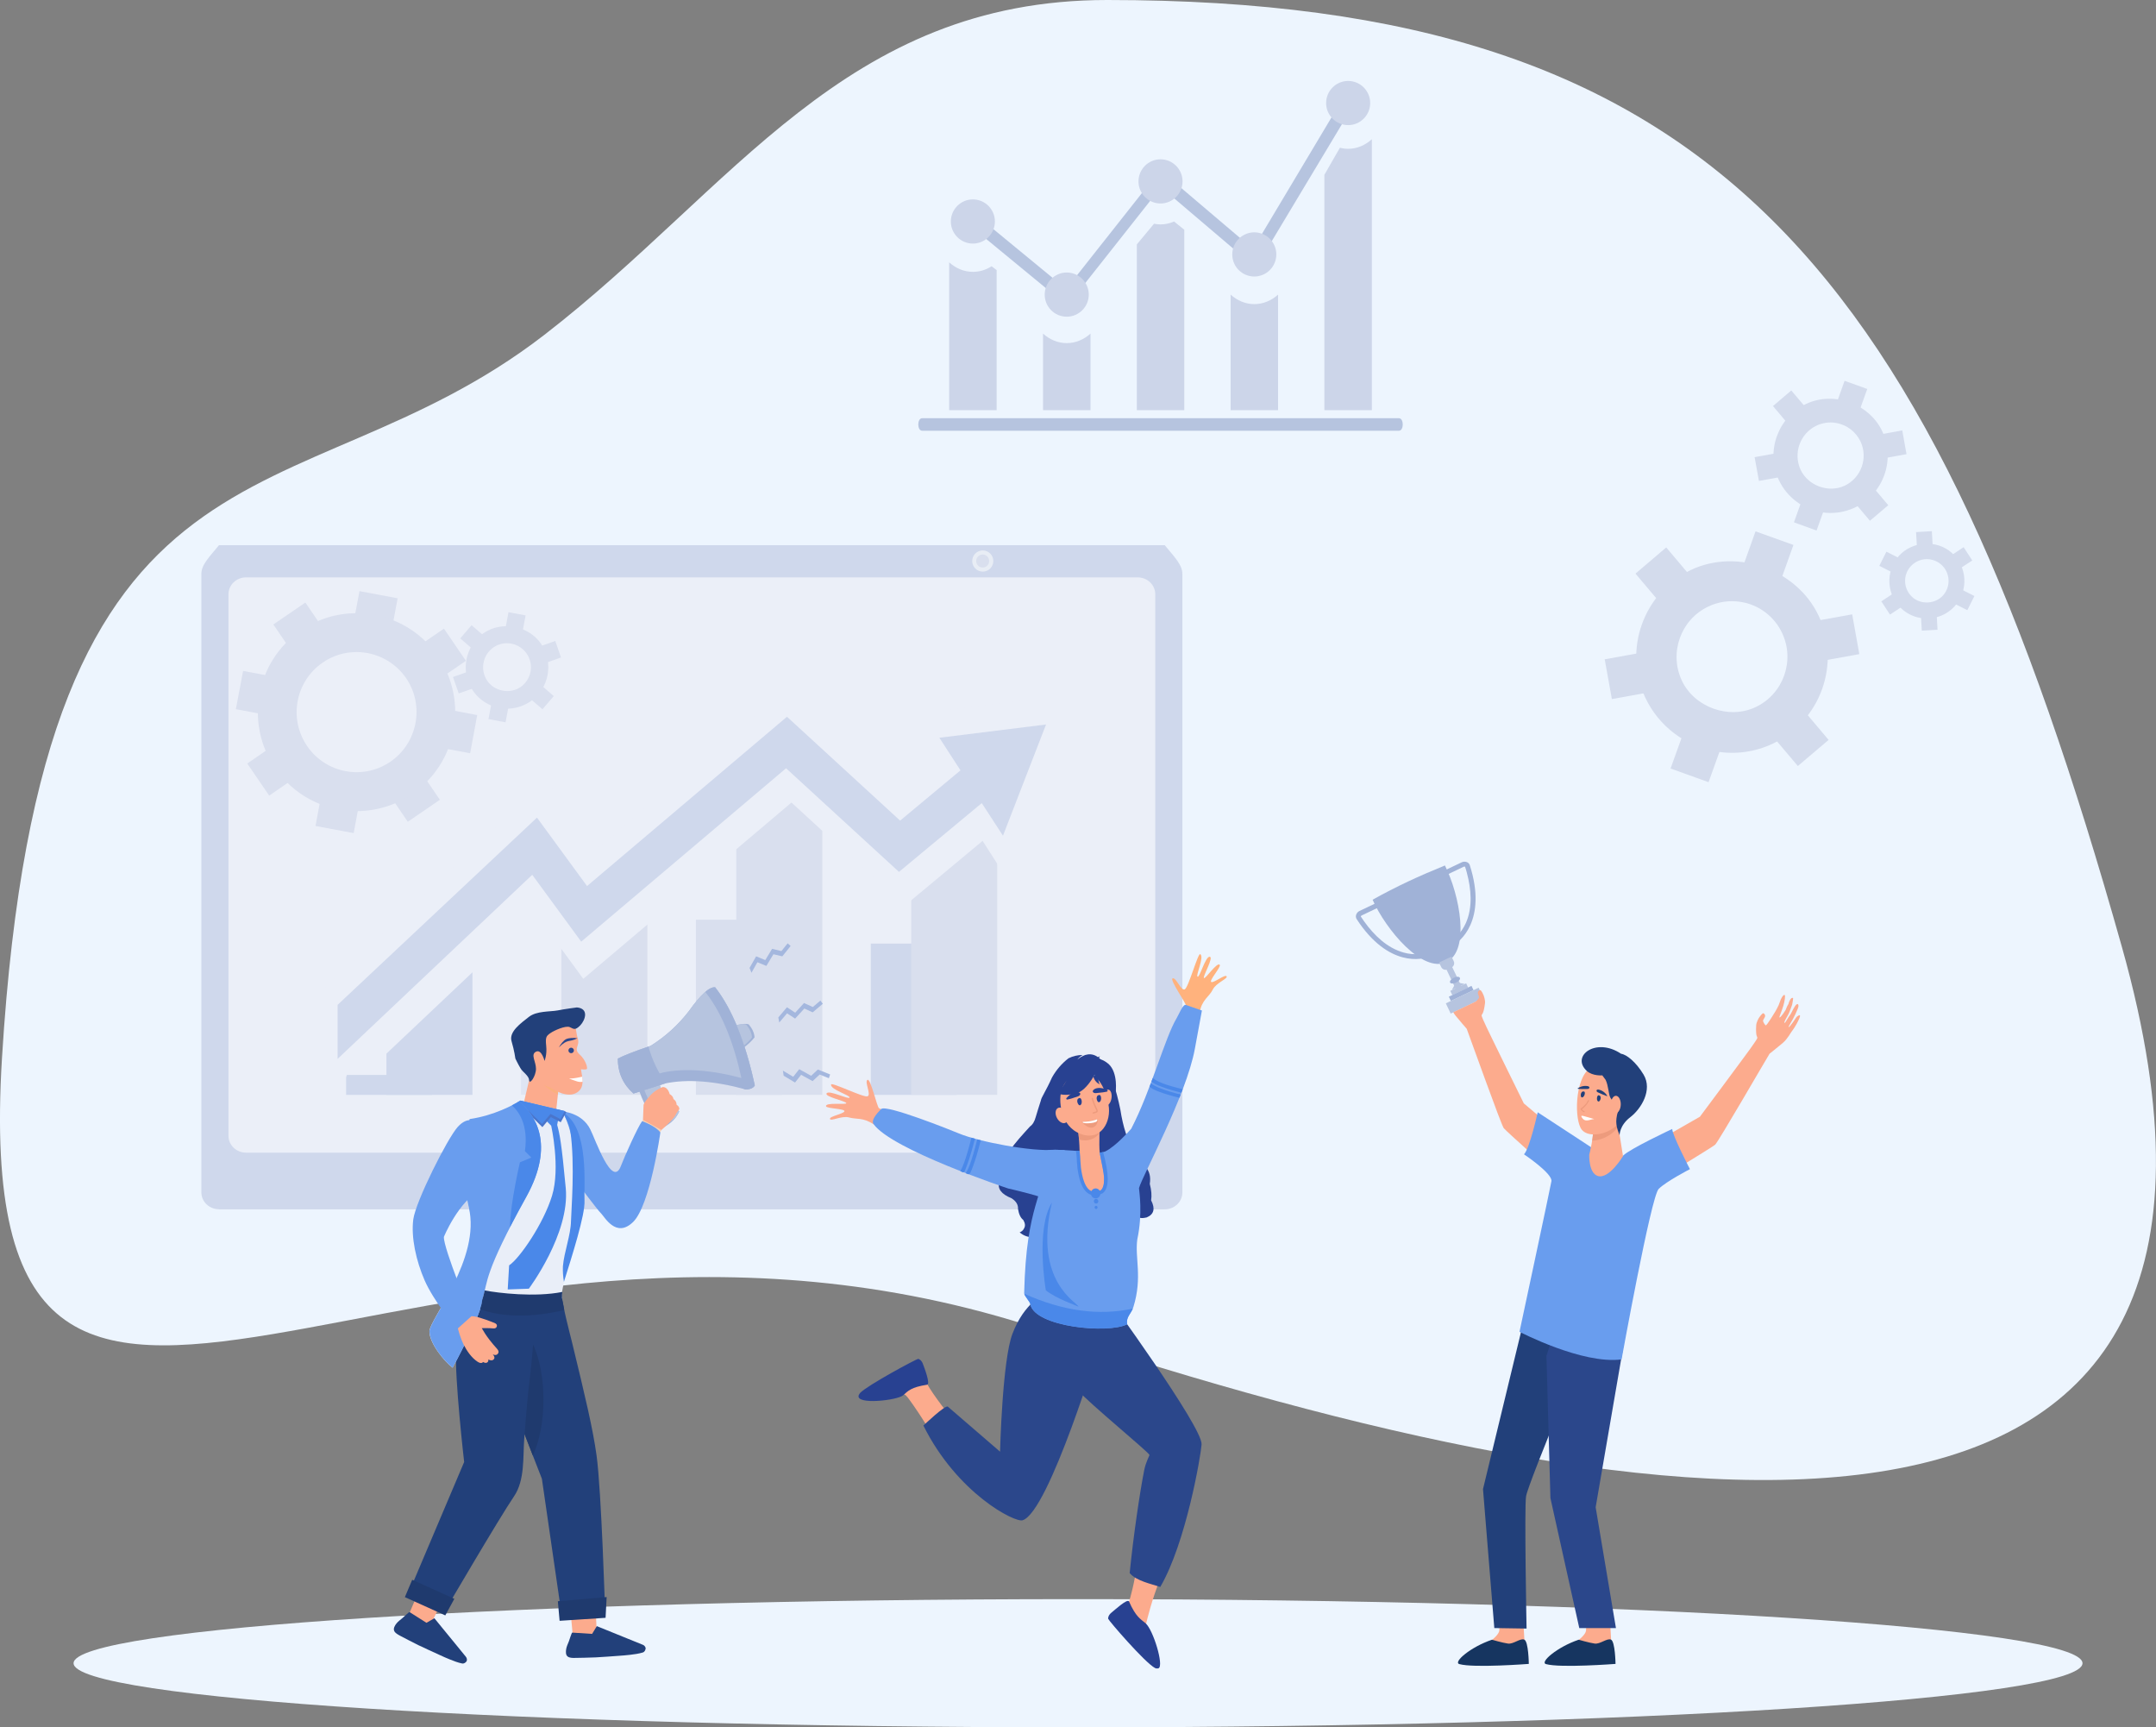 <svg xmlns="http://www.w3.org/2000/svg" width="417" height="334" viewBox="0 0 417 334" fill="none"><rect x="0" y="0" width="417" height="334" fill="#808080" stroke="none"/><g clip-path="url(#clip0_18_1271)"><path fill-rule="evenodd" clip-rule="evenodd" d="M214.152 0C163.339 0 141.937 36.445 105.259 64.766C56.697 102.258 8.152 77.854 0.386 204.533C-6.529 317.285 79.788 216.735 201.513 257.129C323.238 297.523 447.198 313.787 410.407 183.111C373.632 52.435 332.194 0 214.152 0Z" fill="#EDF5FE"></path><path fill-rule="evenodd" clip-rule="evenodd" d="M208.508 309.209C315.809 309.209 402.785 314.754 402.785 321.604C402.785 328.455 315.809 334 208.508 334C101.207 334 14.231 328.455 14.231 321.604C14.215 314.754 101.207 309.209 208.508 309.209Z" fill="#EDF5FE"></path><path fill-rule="evenodd" clip-rule="evenodd" d="M42.355 233.821C40.473 233.821 38.946 232.354 38.946 230.549V110.979C38.946 109.173 40.473 107.723 42.355 105.418H225.279C227.161 107.723 228.688 109.19 228.688 110.979V230.565C228.688 232.37 227.161 233.837 225.279 233.837H42.355V233.821Z" fill="#CFD8EC"></path><path fill-rule="evenodd" clip-rule="evenodd" d="M44.188 114.912C44.188 113.106 45.715 111.64 47.597 111.64H220.037C221.919 111.64 223.446 113.106 223.446 114.912V219.62C223.446 221.426 221.919 222.876 220.037 222.876H47.597C45.715 222.876 44.188 221.426 44.188 219.62V114.912Z" fill="#EBEFF8"></path><path fill-rule="evenodd" clip-rule="evenodd" d="M192.123 108.48C192.123 109.609 191.206 110.527 190.08 110.527C188.955 110.527 188.038 109.609 188.038 108.48C188.038 107.352 188.955 106.433 190.08 106.433C191.206 106.433 192.123 107.352 192.123 108.48Z" fill="#E8EDF5"></path><path fill-rule="evenodd" clip-rule="evenodd" d="M191.319 108.48C191.319 109.174 190.756 109.738 190.064 109.738C189.373 109.738 188.81 109.19 188.81 108.48C188.81 107.771 189.373 107.223 190.064 107.223C190.756 107.223 191.319 107.787 191.319 108.48Z" fill="#D9DFEE"></path><path d="M185.064 182.45H168.421V211.706H185.064V182.45Z" fill="#CFD8EC"></path><path d="M151.248 177.84H134.605V211.706H151.248V177.84Z" fill="#D9DFEE"></path><path d="M117.415 199.23H100.773V211.69H117.415V199.23Z" fill="#DFE5F3"></path><path d="M83.583 207.854H66.941V211.706H83.583V207.854Z" fill="#CFD8EC"></path><path d="M192.878 143.684H176.236V211.706H192.878V143.684Z" fill="#D9DFEE"></path><path d="M159.046 143.684H142.404V211.706H159.046V143.684Z" fill="#D9DFEE"></path><path d="M125.214 166.46H108.572V211.706H125.214V166.46Z" fill="#D9DFEE"></path><path d="M91.382 182.821H74.739V211.706H91.382V182.821Z" fill="#CFD8EC"></path><path fill-rule="evenodd" clip-rule="evenodd" d="M174.37 138.461L173.615 145.054L175.384 152.066L153.483 131.966L115.454 164.155L105.613 150.728L61.827 191.847V215.945L65.3 212.657L67.455 206.838L71.829 206.483L103.506 176.55L112.817 189.268L153.081 155.177L174.901 175.197L190.048 162.592L196.577 172.779L205.614 147.585L205.791 134.528L174.37 138.461Z" fill="#EBEFF8"></path><path fill-rule="evenodd" clip-rule="evenodd" d="M202.317 140.089L181.687 142.652L185.771 148.955L174.097 158.675L152.212 138.59L113.54 171.328L103.86 158.094L65.3 194.297V204.742L102.944 169.152L112.415 182.079L152.036 148.552L173.872 168.588L189.888 155.29L193.988 161.592L202.317 140.089Z" fill="#CFD8EC"></path><path fill-rule="evenodd" clip-rule="evenodd" d="M100.885 123.116L97.589 122.488L98.345 118.377L101.657 118.99L100.885 123.116Z" fill="#D9DFEE"></path><path fill-rule="evenodd" clip-rule="evenodd" d="M92.186 126.179L89.018 123.439L91.205 120.892L94.373 123.616L92.186 126.179Z" fill="#D9DFEE"></path><path d="M91.557 129.514L87.612 130.9L88.723 134.079L92.669 132.693L91.557 129.514Z" fill="#D9DFEE"></path><path d="M95.253 134.924L94.479 139.042L97.782 139.666L98.556 135.547L95.253 134.924Z" fill="#D9DFEE"></path><path fill-rule="evenodd" clip-rule="evenodd" d="M104.921 137.14L101.754 134.416L103.94 131.853L107.108 134.593L104.921 137.14Z" fill="#D9DFEE"></path><path fill-rule="evenodd" clip-rule="evenodd" d="M104.568 128.516L103.458 125.324L107.398 123.938L108.507 127.13L104.568 128.516Z" fill="#D9DFEE"></path><path fill-rule="evenodd" clip-rule="evenodd" d="M98.055 124.374C97.123 124.374 96.222 124.648 95.45 125.18C93.344 126.63 92.813 129.516 94.244 131.643C95.627 133.674 98.634 134.255 100.676 132.852C102.783 131.402 103.329 128.516 101.882 126.405C101.014 125.131 99.583 124.374 98.055 124.374ZM98.071 137.027C95.434 137.027 92.958 135.721 91.463 133.545C88.986 129.902 89.919 124.906 93.553 122.407C97.091 119.989 102.268 120.989 104.664 124.503C107.14 128.145 106.208 133.142 102.574 135.641C101.239 136.543 99.679 137.027 98.071 137.027Z" fill="#D9DFEE"></path><path fill-rule="evenodd" clip-rule="evenodd" d="M53.192 138.558L45.619 137.124L47.018 129.725L54.575 131.16L53.192 138.558Z" fill="#D9DFEE"></path><path fill-rule="evenodd" clip-rule="evenodd" d="M57.212 127.13L52.871 120.747L59.062 116.508L63.403 122.875L57.212 127.13Z" fill="#D9DFEE"></path><path d="M69.526 114.3L68.109 121.889L75.49 123.274L76.907 115.686L69.526 114.3Z" fill="#D9DFEE"></path><path fill-rule="evenodd" clip-rule="evenodd" d="M83.76 132.127L79.515 125.905L85.867 121.553L90.112 127.775L83.76 132.127Z" fill="#D9DFEE"></path><path fill-rule="evenodd" clip-rule="evenodd" d="M90.932 145.651L83.358 144.232L84.741 136.833L92.299 138.268L90.932 145.651Z" fill="#D9DFEE"></path><path fill-rule="evenodd" clip-rule="evenodd" d="M78.872 158.9L74.53 152.517L80.721 148.262L85.079 154.645L78.872 158.9Z" fill="#D9DFEE"></path><path fill-rule="evenodd" clip-rule="evenodd" d="M68.404 161.092L61.023 159.706L62.438 152.114L69.819 153.517L68.404 161.092Z" fill="#D9DFEE"></path><path fill-rule="evenodd" clip-rule="evenodd" d="M52.067 153.839L47.822 147.633L54.173 143.265L58.418 149.471L52.067 153.839Z" fill="#D9DFEE"></path><path fill-rule="evenodd" clip-rule="evenodd" d="M68.951 126.082C66.619 126.082 64.352 126.775 62.422 128.113C57.148 131.724 55.781 138.961 59.399 144.248C61.554 147.424 65.14 149.31 68.983 149.31C71.314 149.31 73.566 148.616 75.511 147.279C80.785 143.668 82.152 136.414 78.55 131.127C76.379 127.968 72.794 126.082 68.951 126.082ZM68.983 156.837C62.663 156.837 56.762 153.726 53.192 148.504C47.259 139.783 49.494 127.855 58.177 121.907C61.377 119.715 65.091 118.571 68.951 118.571C75.27 118.571 81.171 121.682 84.725 126.904C90.659 135.625 88.423 147.553 79.724 153.517C76.556 155.677 72.826 156.837 68.983 156.837Z" fill="#D9DFEE"></path><path fill-rule="evenodd" clip-rule="evenodd" d="M115.405 315.447L115.148 309.677L110.228 310.305L110.791 316.318L114.585 317.817L115.405 315.447Z" fill="#FCAB8D"></path><path fill-rule="evenodd" clip-rule="evenodd" d="M109.504 318.88C109.584 318.349 109.842 317.865 110.035 317.349C110.099 317.188 110.565 315.689 110.662 315.689H110.774L114.521 315.931L115.325 314.609L115.438 314.432C116.097 314.706 116.772 314.98 117.431 315.238C118.75 315.77 120.085 316.318 121.403 316.849C122.384 317.252 123.365 317.639 124.346 318.042C124.587 318.139 124.78 318.349 124.86 318.606C124.941 318.864 124.716 319.412 124.33 319.525C123.606 319.751 122.609 319.896 121.853 319.977C120.342 320.154 118.975 320.202 117.448 320.331C115.936 320.46 114.521 320.508 113.042 320.541C112.447 320.557 111.852 320.573 111.241 320.573C111.209 320.573 111.176 320.573 111.144 320.573C110.742 320.589 110.131 320.573 109.81 320.315C109.392 320.025 109.424 319.364 109.504 318.88Z" fill="#22407A"></path><path fill-rule="evenodd" clip-rule="evenodd" d="M83.487 313.739L86.027 308.564L81.396 306.743L79.017 312.304L81.638 315.431L83.487 313.739Z" fill="#FCAB8D"></path><path fill-rule="evenodd" clip-rule="evenodd" d="M76.669 313.932C77.007 313.497 77.457 313.207 77.859 312.852C77.987 312.739 79.129 311.659 79.21 311.708L79.306 311.772L82.49 313.787L83.825 313.013L84.017 312.9C84.468 313.465 84.918 314.013 85.384 314.577C86.285 315.689 87.185 316.785 88.102 317.897C88.777 318.719 89.436 319.541 90.112 320.363C90.272 320.573 90.353 320.847 90.289 321.105C90.224 321.363 89.774 321.734 89.388 321.653C88.632 321.508 87.7 321.153 86.992 320.863C85.577 320.299 84.355 319.67 82.956 319.058C81.573 318.445 80.303 317.817 78.984 317.124C78.47 316.85 77.939 316.576 77.376 316.285C77.344 316.269 77.328 316.253 77.296 316.237C76.942 316.044 76.412 315.753 76.251 315.367C76.026 314.883 76.363 314.319 76.669 313.932Z" fill="#22407A"></path><path fill-rule="evenodd" clip-rule="evenodd" d="M94.646 259.531C94.662 259.563 94.678 259.627 94.711 259.724C95.322 261.529 100.339 274.441 103.056 281.436C104.101 284.112 104.809 285.933 104.809 285.933L108.652 312.433L117.046 311.917C117.046 311.917 116.322 288.222 115.389 281.468C114.682 276.31 113.202 270.105 110.63 259.514C110.196 257.725 108.925 253.115 108.507 249.682L94.662 249.875C94.952 250.971 94.309 258.112 94.646 259.531Z" fill="#22407A"></path><path fill-rule="evenodd" clip-rule="evenodd" d="M94.711 259.708C95.322 261.513 100.339 274.424 103.056 281.42C104.326 278.76 105.114 274.908 105.114 270.636C105.114 262.609 102.3 256.081 98.843 256.081C97.267 256.097 95.82 257.451 94.711 259.708Z" fill="#1F3A6E"></path><path fill-rule="evenodd" clip-rule="evenodd" d="M89.34 249.859H103.812C103.603 253.164 103.265 258.338 102.927 262.174C102.799 263.593 102.67 264.834 102.558 265.737C102.172 268.751 101.77 273.151 101.4 278.116C101.126 281.646 101.561 286.208 99.406 289.351C96.512 293.606 85.931 311.692 85.931 311.692L78.888 308.371L89.774 282.694C89.774 282.694 87.893 266.333 88.23 261.207C88.375 259.079 88.745 253.083 89.34 249.859Z" fill="#22407A"></path><path fill-rule="evenodd" clip-rule="evenodd" d="M79.724 305.469L78.309 308.822L86.124 312.352L87.877 309.145L79.724 305.469Z" fill="#1F3A6E"></path><path fill-rule="evenodd" clip-rule="evenodd" d="M107.896 309.612L108.234 313.4L117.126 312.82L117.335 308.806L107.896 309.612Z" fill="#1F3A6E"></path><path fill-rule="evenodd" clip-rule="evenodd" d="M127.465 208.579C125.086 209.627 123.815 210.465 123.687 211.077C124.716 214.027 126.227 216.348 128.253 218.008C129.781 217.251 130.81 216.203 131.373 214.914C128.671 212.383 127.369 210.271 127.465 208.579Z" fill="#A0B2D7"></path><path fill-rule="evenodd" clip-rule="evenodd" d="M127.465 208.579C126.115 209.175 125.134 209.691 124.491 210.159C124.474 210.207 124.458 210.239 124.442 210.287C125.471 213.237 126.983 215.542 129.009 217.219C129.636 216.912 130.183 216.542 130.633 216.139C130.923 215.768 131.164 215.349 131.357 214.914C128.671 212.383 127.369 210.271 127.465 208.579Z" fill="#B6C4DF"></path><path fill-rule="evenodd" clip-rule="evenodd" d="M141.471 198.472C141.471 200.89 141.696 202.583 142.13 203.55C143.69 202.808 144.96 201.825 145.941 200.584C145.893 199.762 145.523 198.924 144.848 198.101C144.365 197.844 143.24 197.973 141.471 198.472Z" fill="#A0B2D7"></path><path fill-rule="evenodd" clip-rule="evenodd" d="M141.471 198.472C141.471 200.745 141.664 202.389 142.05 203.372C143.417 202.663 144.542 201.744 145.443 200.616C145.394 199.794 145.025 198.956 144.349 198.134C144.172 198.037 143.931 198.005 143.593 198.005C143.047 198.069 142.339 198.23 141.471 198.472Z" fill="#B6C4DF"></path><path fill-rule="evenodd" clip-rule="evenodd" d="M138.319 190.912C141.583 195.071 144.14 201.406 145.989 209.884C145.7 210.384 145.121 210.642 144.253 210.658C138.142 208.998 132.949 208.611 128.639 209.498C127.417 209.884 125.375 210.545 122.513 211.448C120.503 209.675 119.49 207.434 119.49 204.694C120.631 204.098 122.738 203.276 125.825 202.228C128.687 200.439 131.164 198.198 133.238 195.506C135.505 192.331 137.194 190.784 138.319 190.912Z" fill="#A0B2D7"></path><path fill-rule="evenodd" clip-rule="evenodd" d="M138.319 190.912C141.31 194.733 143.722 200.358 145.523 207.805C145.234 208.273 144.655 208.514 143.802 208.547C137.692 206.886 132.498 206.499 128.189 207.386C126.967 207.773 124.925 208.434 122.062 209.336C120.873 208.289 120.02 207.048 119.538 205.661C119.506 205.355 119.49 205.033 119.49 204.71C120.631 204.114 122.738 203.292 125.825 202.244C128.687 200.455 131.164 198.214 133.238 195.522C135.505 192.331 137.194 190.784 138.319 190.912Z" fill="#B6C4DF"></path><path fill-rule="evenodd" clip-rule="evenodd" d="M128.832 209.465C128.768 209.481 128.72 209.481 128.655 209.498C127.433 209.884 125.391 210.545 122.529 211.448C120.519 209.675 119.506 207.434 119.506 204.694C120.599 204.114 122.561 203.34 125.407 202.373C126.227 205.162 127.369 207.515 128.832 209.465Z" fill="#A0B2D7"></path><path fill-rule="evenodd" clip-rule="evenodd" d="M138.319 190.912C141.584 195.071 144.14 201.406 145.989 209.884C145.7 210.384 145.121 210.642 144.253 210.658C144.108 210.61 143.963 210.578 143.819 210.545C142.275 202.373 139.815 196.119 136.422 191.799C137.178 191.154 137.805 190.848 138.319 190.912Z" fill="#A0B2D7"></path><path fill-rule="evenodd" clip-rule="evenodd" d="M124.362 216.541C124.362 216.541 124.458 214.059 124.474 213.688C124.507 213.318 125.102 212.528 125.89 211.69C126.661 210.851 128.092 210.142 128.285 210.191C128.478 210.239 128.687 210.191 129.057 210.61C129.411 211.013 129.524 211.561 129.524 211.561C129.524 211.561 130.167 211.851 130.263 212.528C130.263 212.528 130.858 212.834 130.858 213.608C130.858 213.608 131.437 213.93 131.389 214.478C131.389 214.478 130.778 215.268 130.633 215.639C130.488 216.01 129.122 217.541 127.578 218.782C127.546 218.798 125.68 219.394 124.362 216.541Z" fill="#FCAB8D"></path><path fill-rule="evenodd" clip-rule="evenodd" d="M124.362 216.542C124.362 216.542 123.317 219.362 123.574 219.798C123.992 220.523 125.938 222.312 125.97 222.248C126.002 222.183 127.916 218.492 127.916 218.492L124.362 216.542Z" fill="#F5D2B8"></path><path fill-rule="evenodd" clip-rule="evenodd" d="M144.976 187.157L146.247 184.916L148.015 185.642L149.334 183.465L151.135 183.901L152.341 182.402L152.92 182.917L151.312 184.916L149.591 184.513L148.225 186.77L146.488 186.061L145.346 188.092L144.976 187.157Z" fill="#A4B7DE"></path><path fill-rule="evenodd" clip-rule="evenodd" d="M150.54 196.731L152.212 194.765L153.804 195.813L155.509 193.943L157.213 194.716L158.676 193.475L159.143 194.088L157.181 195.748L155.573 195.007L153.788 196.957L152.228 195.942L150.717 197.715L150.54 196.731Z" fill="#A4B7DE"></path><path fill-rule="evenodd" clip-rule="evenodd" d="M151.569 207.998L153.772 209.32L154.946 207.821L157.165 209.046L158.532 207.773L160.317 208.482L160.558 207.757L158.178 206.806L156.892 208.015L154.576 206.741L153.418 208.208L151.424 207.015L151.569 207.998Z" fill="#A4B7DE"></path><path fill-rule="evenodd" clip-rule="evenodd" d="M102.654 207.515L101.368 212.979L107.558 214.768C107.558 214.768 108.298 208.756 108.009 208.563C107.751 208.385 102.654 207.515 102.654 207.515Z" fill="#FCAB8D"></path><path fill-rule="evenodd" clip-rule="evenodd" d="M107.896 211.674C108.041 210.174 108.153 208.659 108.009 208.563C107.8 208.434 104.921 207.902 103.474 207.644C103.973 208.385 105.661 210.723 107.607 211.416C107.623 211.432 107.719 211.528 107.896 211.674Z" fill="#FAB07F"></path><path fill-rule="evenodd" clip-rule="evenodd" d="M108.7 251.068C108.041 249.166 113.251 235.304 113.058 232.129C112.881 228.953 114.569 217.476 109.166 214.817L100.644 212.802C100.644 212.802 96.431 215.558 90.835 216.38C90.835 216.38 88.279 223.634 90.659 233.466C93.038 243.299 83.053 255.146 83.053 257.435C83.053 259.724 85.899 263.222 87.539 264.463C87.539 264.463 93.215 253.986 93.312 251.229C98.103 253.228 103.667 253.244 108.7 251.068Z" fill="#E9EEF8"></path><path fill-rule="evenodd" clip-rule="evenodd" d="M106.771 215.123C106.61 215.171 105.532 216.59 105.532 216.59L106.61 217.67C106.61 217.67 108.427 225.794 106.771 231.21C105.114 236.626 100.499 243.331 98.473 244.669L98.2 249.327L102.284 249.182C102.284 249.182 110.26 238.544 109.424 229.727C108.604 220.91 108.25 219.298 107.767 217.509L108.041 216.058L106.771 215.123Z" fill="#4A88E9"></path><path fill-rule="evenodd" clip-rule="evenodd" d="M108.764 214.914C108.764 214.914 112.527 215.091 114.167 218.363C115.164 220.313 118.444 229.969 120.117 225.391C120.68 223.876 123.381 217.831 124.201 216.783C124.201 216.783 126.854 217.734 127.723 218.976C127.723 218.976 125.745 233.08 122.448 236.287C119.152 239.495 116.933 235.272 116.242 234.611C115.55 233.95 111.868 229.001 111.868 229.001C111.868 229.001 111.321 219.266 108.764 214.914Z" fill="#699DEE"></path><path fill-rule="evenodd" clip-rule="evenodd" d="M109.07 247.861C110.581 243.057 113.219 234.82 113.058 232.128C112.897 229.453 114.023 218.153 109.006 215.204C109.375 216.284 110.115 217.331 110.308 218.685C111.257 225.262 110.469 234.159 110.437 236.126C110.389 238.834 109.102 242.09 108.877 244.846C108.829 245.83 108.909 246.893 109.07 247.861Z" fill="#4A88E9"></path><path fill-rule="evenodd" clip-rule="evenodd" d="M109.536 215.026C109.424 214.962 109.295 214.881 109.166 214.833L100.644 212.818C100.644 212.818 100.435 212.947 100.049 213.173L104.905 217.944L106.529 216.01L108.459 216.993L109.536 215.026Z" fill="#4A75CB"></path><path fill-rule="evenodd" clip-rule="evenodd" d="M109.231 214.849L109.166 214.817L100.644 212.802C100.644 212.802 100.564 212.866 100.387 212.963L104.841 217.331L106.465 215.397L108.395 216.38L109.231 214.849Z" fill="#4A88E9"></path><path fill-rule="evenodd" clip-rule="evenodd" d="M100.403 212.963C99.422 213.56 95.643 215.687 90.851 216.38C90.851 216.38 88.295 223.634 90.674 233.466C93.054 243.299 83.069 255.146 83.069 257.435C83.069 259.724 85.915 263.222 87.555 264.463C87.555 264.463 92.266 255.775 93.183 252.148C93.215 251.794 93.263 251.471 93.328 251.246C94.357 247.812 93.553 246.313 101.786 231.435C107.462 221.168 103.442 215.494 100.403 212.963Z" fill="#699DEE"></path><path fill-rule="evenodd" clip-rule="evenodd" d="M89.742 254.937C90.24 254.582 90.674 254.421 91.655 254.534C92.894 254.679 95.434 255.727 95.434 255.727C95.434 255.727 96.174 255.92 96.109 256.371C96.061 256.774 95.74 256.919 95.289 256.855C94.839 256.791 93.135 256.791 93.183 256.823C93.296 256.887 93.746 258.161 96.174 260.853C96.367 261.062 96.592 261.465 96.238 261.82C95.868 262.206 95.289 261.868 95.289 261.868C95.289 261.868 95.852 262.384 95.531 262.803C95.145 263.303 94.421 262.851 94.421 262.851C94.421 262.851 94.566 263.109 94.309 263.383C93.987 263.722 93.424 263.351 93.424 263.351C93.424 263.351 93.167 263.834 92.363 263.303C91.189 262.529 90.321 261.239 89.678 260.014C89.227 259.16 88.439 256.839 88.488 256.275C88.552 255.501 89.276 255.259 89.742 254.937Z" fill="#FCAB8D"></path><path fill-rule="evenodd" clip-rule="evenodd" d="M100.403 212.963C100.13 213.124 99.647 213.398 99.004 213.737C100.339 214.897 102.236 217.493 101.528 222.586L102.767 223.827L100.564 224.746C100.564 224.746 98.698 232.596 98.634 237.287C99.502 235.594 100.532 233.66 101.786 231.419C107.462 221.168 103.442 215.494 100.403 212.963Z" fill="#4A88E9"></path><path fill-rule="evenodd" clip-rule="evenodd" d="M92.041 216.961C92.041 216.961 90.578 215.671 88.552 217.879C86.542 220.088 80.4 232.306 79.933 235.788C79.483 239.285 80.48 243.783 82.136 247.587C83.792 251.407 88.327 257.065 88.327 257.065L91.205 254.486C91.205 254.486 85.77 241.429 85.851 239.173C85.851 239.173 88.6 232.37 93.135 229.888C97.669 227.422 94.678 216.816 92.041 216.961Z" fill="#699DEE"></path><path fill-rule="evenodd" clip-rule="evenodd" d="M106.513 210.303C106.513 210.303 109.311 212.367 111.321 211.4C113.331 210.432 112.559 208.192 112.366 206.757C112.366 206.757 113.347 206.886 113.508 206.693C113.669 206.516 113.347 205.016 112.093 203.872C110.839 202.728 112.206 202.292 111.755 200.826C111.289 199.359 111.53 197.747 110.469 197.57C109.424 197.392 104.97 198.859 104.198 200.326C103.426 201.793 101.818 206.806 101.818 206.806C101.818 206.806 104.085 209.739 106.513 210.303Z" fill="#FCAB8D"></path><path fill-rule="evenodd" clip-rule="evenodd" d="M112.672 209.175C112.672 208.853 112.64 208.514 112.608 208.192C111.739 208.337 111.53 208.498 110.067 208.563C111.643 209.111 111.884 209.288 112.672 209.175Z" fill="white"></path><path fill-rule="evenodd" clip-rule="evenodd" d="M111.578 194.797C111.578 194.797 109.311 195.087 107.848 195.377C106.385 195.651 103.796 195.442 102.284 196.635C100.773 197.827 98.393 199.488 98.94 201.325C99.486 203.163 99.679 204.678 99.679 204.678C99.679 204.678 100.13 205.645 100.644 206.516C101.143 207.386 102.268 207.934 102.349 208.885C102.429 209.82 103.667 208.079 103.667 206.661C103.667 205.242 102.574 203.904 103.667 203.356C104.761 202.808 105.323 205.145 105.323 205.145C105.323 205.145 105.822 203.953 105.645 202.26C105.468 200.568 105.645 200.326 106.433 199.778C107.205 199.23 109.408 198.263 110.196 198.601C110.967 198.94 111.193 199.31 112.222 198.279C113.219 197.231 113.958 195.007 111.578 194.797Z" fill="#22407A"></path><path fill-rule="evenodd" clip-rule="evenodd" d="M110.469 202.583C110.758 202.583 111 202.824 111 203.114C111 203.405 110.758 203.646 110.469 203.646C110.179 203.646 109.938 203.405 109.938 203.114C109.954 202.824 110.179 202.583 110.469 202.583Z" fill="#2B478B"></path><path fill-rule="evenodd" clip-rule="evenodd" d="M108.089 202.534C108.427 201.922 108.99 201.164 109.504 200.922C110.019 200.68 111.016 200.632 111.691 200.761C109.954 201.631 109.858 200.777 108.089 202.534Z" fill="#2B478B"></path><path fill-rule="evenodd" clip-rule="evenodd" d="M93.746 249.521C96.367 250.02 103.41 250.875 108.748 249.811C108.829 249.795 108.555 250.617 108.748 251.358C108.99 252.325 109.118 253.309 109.118 253.309C106.385 253.986 98.972 255.42 92.861 253.148C92.99 252.777 93.087 252.438 93.167 252.132C93.199 251.777 93.247 251.455 93.312 251.229C93.505 250.633 93.617 250.085 93.746 249.521Z" fill="#1F3A6E"></path><path fill-rule="evenodd" clip-rule="evenodd" d="M270.56 172.521L262.938 176.148C262.36 176.422 262.038 177.163 262.392 177.711C268.55 187.173 275.207 185.545 276.462 184.948L270.56 172.521ZM270.11 173.794L275.127 184.384C274.902 184.433 274.693 184.449 274.5 184.465C273.503 184.562 272.474 184.465 271.509 184.191C268.309 183.32 265.752 180.838 263.855 178.178C263.63 177.856 263.405 177.534 263.196 177.211C263.196 177.147 263.292 177.05 263.357 177.018L270.11 173.794Z" fill="#A0B2D7"></path><path fill-rule="evenodd" clip-rule="evenodd" d="M275.095 170.361L282.717 166.734C283.296 166.46 284.084 166.67 284.277 167.282C287.718 178.033 282.25 182.192 281.012 182.789L275.095 170.361ZM276.349 170.812L281.366 181.402C281.543 181.257 281.688 181.112 281.832 180.967C282.54 180.242 283.103 179.387 283.521 178.469C284.871 175.438 284.55 171.876 283.698 168.717C283.601 168.33 283.489 167.959 283.36 167.588C283.296 167.54 283.167 167.556 283.103 167.588L276.349 170.812Z" fill="#A0B2D7"></path><path fill-rule="evenodd" clip-rule="evenodd" d="M279.469 167.347C274.5 169.362 270.062 171.409 265.479 173.972C268.068 179.807 275.159 188.221 279.758 186.029C284.389 183.82 282.331 173.053 279.469 167.347Z" fill="#A0B2D7"></path><path fill-rule="evenodd" clip-rule="evenodd" d="M280.739 184.965L278.327 186.109L278.745 186.979C278.97 187.463 279.549 187.656 280.031 187.431L280.707 187.108C281.189 186.883 281.398 186.302 281.157 185.819L280.739 184.965Z" fill="#B6C4DF"></path><path fill-rule="evenodd" clip-rule="evenodd" d="M281.623 189.929L281.205 190.687L280.803 191.444L283.296 190.252L282.46 190.09L281.623 189.929Z" fill="#B6C4DF"></path><path fill-rule="evenodd" clip-rule="evenodd" d="M280.707 186.625L279.613 187.141L281.832 191.815L282.926 191.283L280.707 186.625Z" fill="#B6C4DF"></path><path fill-rule="evenodd" clip-rule="evenodd" d="M281.189 189.059C280.675 189.301 280.337 189.72 280.466 189.978C280.594 190.236 281.109 190.236 281.639 189.994C282.154 189.736 282.492 189.333 282.363 189.075C282.234 188.801 281.72 188.801 281.189 189.059Z" fill="#A0B2D7"></path><path d="M283.569 190.135L280.505 191.596L280.898 192.425L283.962 190.965L283.569 190.135Z" fill="#B6C4DF"></path><path d="M284.609 190.627L280.224 192.719L280.617 193.548L285.002 191.457L284.609 190.627Z" fill="#A0B2D7"></path><path d="M285.99 190.981L279.645 194.007L280.584 195.987L286.929 192.961L285.99 190.981Z" fill="#B6C4DF"></path><path fill-rule="evenodd" clip-rule="evenodd" d="M311.355 312.578L311.612 317.107C311.709 317.688 312.079 319.09 312.079 319.622C312.079 321.588 303.379 317.962 305.325 317.091C305.502 317.011 306.708 315.979 306.756 315.302C306.837 314.27 306.804 312.642 306.804 312.642L311.355 312.578Z" fill="#FCAB8D"></path><path fill-rule="evenodd" clip-rule="evenodd" d="M305.341 317.059C305.341 317.059 307.383 317.655 308.429 317.8C309.474 317.962 310.857 316.688 311.596 317.043C312.4 317.414 312.465 321.733 312.465 321.733C312.465 321.733 301.755 322.556 299.006 321.766C297.784 321.411 301.176 318.461 305.341 317.059Z" fill="#163560"></path><path fill-rule="evenodd" clip-rule="evenodd" d="M294.584 312.578L294.841 317.107C294.937 317.688 295.307 319.09 295.307 319.622C295.307 321.588 286.608 317.962 288.554 317.091C288.731 317.011 289.921 315.979 289.985 315.302C290.081 314.27 290.033 312.642 290.033 312.642L294.584 312.578Z" fill="#FCAB8D"></path><path fill-rule="evenodd" clip-rule="evenodd" d="M288.57 317.059C288.57 317.059 290.612 317.655 291.657 317.8C292.702 317.962 294.085 316.688 294.825 317.043C295.645 317.414 295.693 321.733 295.693 321.733C295.693 321.733 284.984 322.556 282.25 321.766C281.012 321.411 284.405 318.461 288.57 317.059Z" fill="#163560"></path><path fill-rule="evenodd" clip-rule="evenodd" d="M287.219 193.991C286.946 196.199 286.592 196.054 286.56 196.344C286.528 196.667 288.538 200.729 288.538 200.729C288.538 200.729 294.391 212.705 294.728 213.35L305.148 222.167L302.447 228.663C302.447 228.663 291.352 218.782 290.853 218.153C290.355 217.541 284.26 200.423 283.682 198.924C283.682 198.924 282.347 197.408 281.543 196.409C281.366 196.199 281.205 195.958 281.077 195.732L285.402 193.669C285.611 193.556 286.061 193.056 286.061 192.831C286.061 192.621 285.836 192.202 285.836 191.992C285.82 191.767 285.997 191.477 286.27 191.444C286.528 191.412 286.962 192.476 286.962 192.476C286.962 192.476 287.3 193.362 287.219 193.991Z" fill="#FCAB8D"></path><path fill-rule="evenodd" clip-rule="evenodd" d="M339.672 198.263C339.543 200.487 339.913 200.422 339.897 200.696C339.865 201.035 337.163 204.646 337.163 204.646C337.163 204.646 329.236 215.365 328.786 215.929L316.951 222.699L318.43 229.582C318.43 229.582 331.133 221.861 331.728 221.345C332.323 220.829 341.424 205.097 342.261 203.743C342.261 203.743 343.853 202.486 344.817 201.664C345.782 200.842 346.361 199.633 346.602 199.359C346.634 199.326 347.39 198.359 348.001 196.941C348.532 195.716 347.487 196.635 347.487 196.635C347.487 196.635 346.104 198.73 345.959 198.601C345.846 198.488 346.667 197.392 347.278 196.054C347.438 195.7 347.583 195.361 347.712 195.039C348.065 194.217 347.68 193.765 347.165 194.571C346.988 194.845 346.699 195.345 346.538 195.7C346.361 196.103 346.088 196.425 345.895 196.731C345.509 197.36 345.235 197.811 345.219 197.795C345.203 197.763 345.042 197.827 345.187 197.457C345.364 197.005 345.959 196.151 346.184 195.474C346.313 195.087 346.618 194.297 346.618 194.297C346.618 194.297 346.876 193.024 346.795 192.976C346.425 192.766 346.023 193.604 345.911 194.136C345.67 194.442 345.364 195.297 345.364 195.297C345.364 195.297 344.383 196.86 344.174 196.731C344.078 196.667 344.576 195.635 344.898 194.555C345.203 193.54 345.348 192.476 345.171 192.395C344.866 192.25 344.399 193.33 344.399 193.33C344.399 193.33 344.126 194.104 344.013 194.362C343.885 194.668 343.418 195.506 343.418 195.506C343.418 195.506 341.698 198.408 341.505 198.263C341.312 198.117 340.958 197.537 341.006 197.328C341.055 197.118 341.344 196.747 341.392 196.538C341.441 196.328 341.312 196.006 341.071 195.925C340.813 195.861 340.202 196.812 340.202 196.812C340.202 196.812 339.704 197.618 339.672 198.263Z" fill="#FCAB8D"></path><path fill-rule="evenodd" clip-rule="evenodd" d="M308.83 255.05C308.83 255.05 295.645 286.482 295.163 289.318C294.809 291.398 295.259 314.899 295.259 314.899L289.02 314.802L286.833 287.932L295.034 254.05L308.83 255.05Z" fill="#22407A"></path><path fill-rule="evenodd" clip-rule="evenodd" d="M314.635 256.532L308.621 291.446L312.545 314.802H305.454L299.874 289.673L299.102 262.158L301.98 253.292L314.635 256.532Z" fill="#2B478B"></path><path fill-rule="evenodd" clip-rule="evenodd" d="M297.414 215.075C297.414 215.075 295.854 222.103 294.761 223.199C294.761 223.199 300.324 226.922 300.067 228.405C299.81 229.888 293.892 257.516 293.892 257.516C293.892 257.516 306.065 263.867 313.638 262.851C313.638 262.851 319.331 231.371 320.81 229.888C322.289 228.421 326.856 226.068 326.856 226.068C326.856 226.068 323.431 219.475 323.431 218.298C323.431 218.298 315.311 222.086 313.928 223.457C312.561 224.827 309.892 223.102 309.265 222.812C309.281 222.86 298.395 215.687 297.414 215.075Z" fill="#699DEE"></path><path fill-rule="evenodd" clip-rule="evenodd" d="M312.883 217.089L313.912 223.553C313.912 223.553 311.21 228.066 309.04 227.389C307.223 226.825 307.383 223.263 307.383 223.263C307.383 223.263 308.364 219.588 308.075 217.734C307.785 215.881 312.883 217.089 312.883 217.089Z" fill="#FCAB8D"></path><path fill-rule="evenodd" clip-rule="evenodd" d="M308.075 217.734C307.785 215.897 312.883 217.09 312.883 217.09L312.963 217.638C312.818 217.992 312.625 218.315 312.416 218.556C311.275 219.765 309.49 220.507 307.962 220.571C308.107 219.556 308.203 218.492 308.075 217.734Z" fill="#ED9B7D"></path><path fill-rule="evenodd" clip-rule="evenodd" d="M313.719 207.869C313.863 207.821 314.877 215.284 312.947 217.347C311.033 219.411 307.287 220.071 305.952 218.459C304.473 216.67 304.537 208.643 307.528 206.532C310.519 204.404 313.719 207.869 313.719 207.869Z" fill="#FCAB8D"></path><path fill-rule="evenodd" clip-rule="evenodd" d="M313.542 203.759C314.587 203.888 316.42 205.339 317.883 207.773C319.684 210.755 317.417 214.414 315.311 216.026C313.204 217.637 313.252 219.523 313.252 219.523L312.899 218.556C312.657 217.815 312.545 217.041 312.641 216.283C312.69 215.816 312.786 215.316 312.979 214.913C313.478 213.833 311.886 213.124 311.452 212.221C311.098 211.528 311.098 209.949 310.551 208.804L309.908 207.934C309.908 207.934 308.075 208.095 306.949 207.112C303.733 204.227 308.654 200.471 313.542 203.759Z" fill="#22407A"></path><path fill-rule="evenodd" clip-rule="evenodd" d="M311.564 213.511C311.548 214.43 311.966 215.171 312.497 215.187C313.027 215.204 313.461 214.462 313.478 213.559C313.494 212.641 313.076 211.899 312.545 211.883C312.014 211.883 311.58 212.608 311.564 213.511Z" fill="#FCAB8D"></path><path fill-rule="evenodd" clip-rule="evenodd" d="M309.168 212.995C309.458 213.06 309.956 211.948 309.232 211.786C308.847 211.69 308.686 212.882 309.168 212.995Z" fill="#22407A"></path><path fill-rule="evenodd" clip-rule="evenodd" d="M305.92 212.189C305.631 212.125 305.647 210.9 306.37 211.061C306.756 211.158 306.402 212.302 305.92 212.189Z" fill="#22407A"></path><path fill-rule="evenodd" clip-rule="evenodd" d="M309.216 210.69C308.734 210.594 308.67 210.997 308.991 211.19C309.088 211.238 310.937 212.077 310.873 211.931C310.76 211.641 310.133 210.868 309.216 210.69Z" fill="#22407A"></path><path fill-rule="evenodd" clip-rule="evenodd" d="M307.078 210.013C307.56 210.11 307.48 210.513 307.11 210.561C306.933 210.577 304.971 210.61 305.116 210.481C305.357 210.255 306.193 209.836 307.078 210.013Z" fill="#22407A"></path><path fill-rule="evenodd" clip-rule="evenodd" d="M305.743 214.575C306.499 215.413 306.66 214.93 306.37 214.817C305.405 214.446 306.547 214.462 307.335 212.883C307.415 212.721 307.222 212.625 307.142 212.754C307.078 212.834 306.901 213.189 306.837 213.286C305.968 214.398 305.502 214.301 305.743 214.575Z" fill="#ED9B7D"></path><path fill-rule="evenodd" clip-rule="evenodd" d="M305.872 215.913C306.515 217.218 307.544 216.396 308.348 216.38C306.274 215.8 305.727 215.558 305.872 215.913Z" fill="white"></path><path fill-rule="evenodd" clip-rule="evenodd" d="M204.794 216.3C204.794 216.3 209.264 217.718 210.036 220.216C210.807 222.715 210.196 223.843 210.196 223.843C210.196 223.843 207.72 223.182 205.019 222.924C205.019 222.924 202.768 217.654 204.794 216.3Z" fill="#284191"></path><path fill-rule="evenodd" clip-rule="evenodd" d="M211.209 220.039C211.467 222.054 211.354 223.392 211.242 224.133C210.647 225.068 210.952 225.874 209.778 229.195C209.071 231.484 208.508 233.273 208.717 234.707C208.717 235.433 208.878 235.949 209.2 236.255L209.425 236.013C209.666 235.803 209.955 235.562 210.245 235.304C210.534 235.11 210.807 235.094 211.065 235.223C211.081 235.417 211.193 235.61 211.402 235.803C212.223 236.19 212.817 236.287 213.187 236.094C213.477 235.981 213.75 235.949 214.007 235.965C214.345 235.916 214.779 235.787 215.326 235.578C215.519 235.481 215.744 235.481 216.017 235.578C216.789 235.932 218.172 235.465 217.963 234.723C218.783 235.739 219.458 235.771 219.619 235.675C219.844 235.513 220.134 235.449 220.488 235.481C220.809 235.562 221.243 235.529 221.79 235.4C223.189 234.82 223.478 233.708 222.642 232.096C222.787 231.193 222.707 230.13 222.385 228.921C222.835 225.987 221.083 225.407 219.362 222.683C218.092 220.619 217.207 217.911 216.693 214.559C215.069 206.66 212.801 203.13 209.923 203.985C209.344 204.194 208.814 204.501 208.363 204.903C208.637 204.517 209.007 204.21 209.409 203.985C208.46 203.985 207.511 204.21 206.659 204.629C205.372 205.629 204.311 206.854 203.491 208.305C202.237 211.077 201.401 212.189 201.32 212.786C200.918 214.011 200.597 215.075 200.323 215.993C200.082 216.88 199.712 217.476 199.214 217.815C196.352 221.006 193.666 223.553 193.264 228.502C192.878 229.856 193.666 230.903 195.644 231.693C196.529 232.257 196.947 232.95 196.898 233.772C197.075 234.82 197.413 235.513 197.911 235.884C198.281 236.513 198.346 237.061 198.072 237.512C197.911 237.883 197.59 238.157 197.22 238.286C197.831 238.834 198.619 239.172 199.439 239.221C201.063 241.397 202.751 241.364 204.552 239.14C205.115 238.495 205.984 238.205 206.82 238.399C207.656 238.189 207.897 237.303 207.511 235.755C206.804 233.273 206.45 230.371 206.45 227.083C206.804 225.778 206.916 224.536 206.771 223.376C206.595 222.264 207.575 220.845 208.299 219.959C204.472 215.929 204.118 211.69 208.572 206.677C210.341 205.983 211.628 206.934 212.432 209.546C212.705 210.593 212.801 211.351 212.689 211.786C212.817 213.285 213.059 214.478 213.429 215.349C213.943 217.089 213.187 218.653 211.209 220.039Z" fill="#284191"></path><path fill-rule="evenodd" clip-rule="evenodd" d="M211.74 206.37C215.519 207.934 214.618 209.498 215.776 211.238C215.776 211.238 216.323 207.483 214.409 205.726C211.724 203.485 210.856 205.887 211.74 206.37Z" fill="#284191"></path><path fill-rule="evenodd" clip-rule="evenodd" d="M213.22 207.563C213.22 207.563 212.592 213.189 209.087 215.445C209.087 215.445 212.367 211.593 212.19 207.966C212.014 204.323 213.22 207.563 213.22 207.563Z" fill="#284191"></path><path fill-rule="evenodd" clip-rule="evenodd" d="M211.66 205.645C212.19 205.693 212.48 205.532 212.528 205.161C212.142 204.5 211.611 204.114 210.952 203.969C211.145 204.114 211.306 204.404 211.451 204.823C211.531 205.065 211.611 205.339 211.66 205.645Z" fill="#284191"></path><path fill-rule="evenodd" clip-rule="evenodd" d="M212.303 205.532C211.901 205.581 211.676 205.484 211.628 205.21C211.885 204.694 212.271 204.372 212.769 204.243C212.544 204.436 212.399 204.871 212.303 205.532Z" fill="#284191"></path><path fill-rule="evenodd" clip-rule="evenodd" d="M219.909 302.455C219.459 306.033 218.542 309.193 218.413 309.58C218.349 309.757 217.706 310.434 217.641 310.611C218.204 314.899 220.954 317.317 223.495 318.993C222.851 316.849 221.549 314.431 221.678 313.932C221.887 313.158 222.674 309.58 224.492 305.05C222.433 304.921 221.645 303.664 219.909 302.455Z" fill="#FCAB8D"></path><path fill-rule="evenodd" clip-rule="evenodd" d="M213.847 250.246L200.404 259.563C200.404 259.563 206.305 266.349 208.524 268.88C210.743 271.41 222.144 280.759 222.321 281.323C222.353 281.436 221.629 282.661 221.308 284.257C220.455 288.561 219.217 296.959 218.494 304.164C219.748 305.695 222.674 306.259 224.411 306.856C229.412 298.297 232.274 281.356 232.403 279.292C232.628 275.956 213.847 250.246 213.847 250.246Z" fill="#2B478B"></path><path fill-rule="evenodd" clip-rule="evenodd" d="M175.207 269.814C175.673 270.169 179.211 275.327 180.674 278.164C182.073 276.907 182.829 275.553 184.436 274.602C182.796 272.78 179.484 268.267 179.098 267.123C178.198 264.431 177.538 264.125 177.538 264.125C177.538 264.125 169.08 268.686 168.614 269.669C168.148 270.669 173.309 268.38 175.207 269.814Z" fill="#FCAB8D"></path><path fill-rule="evenodd" clip-rule="evenodd" d="M179.307 267.751C179.998 267.638 178.792 264.495 178.519 263.77C178.23 262.948 177.715 262.77 177.603 262.754C177.281 262.738 167.874 267.799 166.379 269.315C166.282 269.411 166.105 269.718 166.089 269.782C165.414 271.716 173.631 270.765 174.692 269.782C175.641 268.944 176.204 268.235 179.307 267.751Z" fill="#284191"></path><path fill-rule="evenodd" clip-rule="evenodd" d="M216.371 253.421L205.533 247.957C205.581 247.989 205.437 248.424 205.421 248.457C205.244 249.005 203.572 247.667 203.234 248.231C201.61 250.955 198.249 251.584 195.821 257.902C193.859 263.012 193.425 280.695 193.425 280.695C193.425 280.695 188.505 276.471 183.327 271.99C182.845 271.587 178.599 275.649 178.599 275.649C185.112 288.738 196.271 294.444 197.783 293.96C202.912 292.365 212.85 259.337 212.834 259.337C213.959 257.435 216.371 253.421 216.371 253.421Z" fill="#2B478B"></path><path fill-rule="evenodd" clip-rule="evenodd" d="M200.372 223.795C200.372 223.795 186.865 220.007 183.842 219.346C180.819 218.701 170.431 214.478 170.029 214.301C169.627 214.123 168.389 208.417 167.778 208.804C167.167 209.191 168.566 211.689 167.794 211.98C167.038 212.286 160.799 209.159 160.735 209.707C160.606 210.706 164.465 211.77 164.321 212.221C164.176 212.673 160.397 210.722 159.882 211.399C159.384 212.076 163.645 212.898 163.693 213.301C163.758 213.688 159.577 213.076 159.77 213.914C159.866 214.365 163.5 214.365 163.324 214.881C163.147 215.397 160.365 215.848 160.526 216.364C160.703 216.88 162.825 215.671 164.224 216.074C165.639 216.477 166.877 216.025 168.919 217.363C171.524 217.895 181.028 221.28 183.97 225.246C188.81 226.487 198.008 229.517 198.008 229.517L200.372 223.795Z" fill="#FCAB8D"></path><path fill-rule="evenodd" clip-rule="evenodd" d="M216.291 223.521C216.291 223.521 222.465 210.884 223.977 208.208C225.504 205.516 229.267 194.926 229.396 194.507C229.524 194.104 226.116 189.365 226.807 189.171C227.498 188.962 228.431 191.67 229.155 191.299C229.878 190.928 231.711 184.191 232.145 184.497C232.982 185.061 231.197 188.656 231.631 188.849C232.065 189.042 233.126 184.916 233.979 184.997C234.815 185.077 232.596 188.801 232.853 189.107C233.11 189.413 235.442 185.883 235.924 186.576C236.198 186.963 233.77 189.671 234.284 189.881C234.783 190.106 236.969 188.317 237.243 188.785C237.516 189.252 235.201 190.026 234.557 191.364C233.93 192.685 232.403 193.346 232.049 195.764C231.245 198.391 230.312 207.176 228.302 211.496C226.003 215.961 222.079 225.584 222.079 225.584L216.291 223.521Z" fill="#FFB27D"></path><path fill-rule="evenodd" clip-rule="evenodd" d="M219.973 239.624C221.034 234.659 220.359 230.549 220.295 229.743C220.938 227.357 229.428 211.899 231.1 202.808L232.467 195.393L229.364 194.313C228.801 194.12 228.077 196.022 227.595 196.844C225.312 200.632 222.658 210.803 218.799 218.25C218.799 218.25 215.841 221.667 213.75 222.65C213.718 222.634 213.01 222.924 212.705 222.892C210.759 222.763 203.941 222.086 202.639 222.409C201.947 231.741 198.506 232.531 198.088 250.036C198.072 250.617 199.246 251.664 199.294 252.277C200.275 256.581 214.216 257.951 217.995 256.081C217.754 254.566 218.799 254.066 219.217 252.712C221.002 246.942 219.458 243.186 219.973 239.624Z" fill="#699DEE"></path><path fill-rule="evenodd" clip-rule="evenodd" d="M198.12 250.166C198.265 250.762 199.262 251.713 199.31 252.261C200.291 256.565 214.233 257.935 218.011 256.065C217.786 254.695 218.638 254.147 219.105 253.035C212.528 254.453 205.533 253.502 198.12 250.166Z" fill="#4A88E9"></path><path fill-rule="evenodd" clip-rule="evenodd" d="M205.935 222.376C205.26 222.344 205.115 222.393 204.07 222.312C199.696 222.747 189.341 220.781 185.482 219.169C184.051 218.572 171.347 213.479 170.431 214.446C170.093 214.801 168.341 216.477 168.952 217.347C172.489 222.344 194.985 229.807 195.001 229.807C195.001 229.807 203.057 231.613 202.784 232.29L205.935 222.376Z" fill="#699DEE"></path><path fill-rule="evenodd" clip-rule="evenodd" d="M208.524 218.524C208.524 218.524 208.974 222.393 208.733 223.908C208.492 225.407 208.846 230.323 211.901 230.549C214.956 230.758 212.882 224.391 212.705 222.892C212.512 221.393 212.737 216.815 212.737 216.815L208.524 218.524Z" fill="#FCAB8D"></path><path fill-rule="evenodd" clip-rule="evenodd" d="M212.673 219.104C212.705 217.847 212.753 216.815 212.753 216.815L208.524 218.54C208.524 218.54 208.621 219.33 208.701 220.345C210.47 220.829 211.821 220.217 212.673 219.104Z" fill="#ED9B7D"></path><path fill-rule="evenodd" clip-rule="evenodd" d="M207.72 207.853C207.72 207.853 206.08 208.675 205.372 210.626C204.665 212.56 204.987 217.75 208.99 219.249C212.978 220.764 215.02 216.815 214.393 213.575C213.75 210.352 212.19 206.209 207.72 207.853Z" fill="#FCAB8D"></path><path fill-rule="evenodd" clip-rule="evenodd" d="M214.972 212.383C214.844 213.221 214.345 213.85 213.879 213.769C213.412 213.688 213.139 212.931 213.268 212.093C213.412 211.238 213.895 210.626 214.377 210.69C214.844 210.771 215.117 211.528 214.972 212.383Z" fill="#FCAB8D"></path><path fill-rule="evenodd" clip-rule="evenodd" d="M218.381 309.677C218.092 309 215.599 311.321 215.004 311.788C214.329 312.32 214.313 312.884 214.329 312.997C214.393 313.319 221.42 321.492 223.414 322.539C223.607 322.652 223.993 322.62 224.089 322.572C225.151 322.072 223.06 315.189 221.581 313.884C220.632 313.078 219.684 312.659 218.381 309.677Z" fill="#284191"></path><path fill-rule="evenodd" clip-rule="evenodd" d="M206.273 215.107C206.707 215.881 206.643 216.767 206.144 217.073C205.646 217.38 204.89 216.993 204.456 216.219C204.022 215.445 204.086 214.559 204.585 214.269C205.083 213.962 205.839 214.333 206.273 215.107Z" fill="#FCAB8D"></path><path fill-rule="evenodd" clip-rule="evenodd" d="M212.319 206.58C212.319 206.58 210.518 210.916 207.977 211.48C205.437 212.044 204.359 211.335 204.359 211.335C204.359 211.335 206.353 209.852 206.836 207.176C206.836 207.176 211.145 204.436 212.319 206.58Z" fill="#284191"></path><path fill-rule="evenodd" clip-rule="evenodd" d="M212.416 207.918C211.917 207.757 211.612 207.853 211.467 208.192C211.692 208.917 212.11 209.401 212.721 209.675C212.496 209.385 212.383 208.804 212.416 207.918Z" fill="#284191"></path><path fill-rule="evenodd" clip-rule="evenodd" d="M212.689 222.892C213.059 225.02 213.525 226.68 213.541 227.905C213.557 229.034 213.332 229.775 212.898 230.146C211.901 230.613 211.097 230.516 210.486 229.888C209.811 229.179 209.344 227.825 209.071 225.81C208.99 224.875 208.942 224.149 208.926 223.65C208.91 223.247 208.798 222.586 208.814 222.57L208.186 222.521C208.058 222.65 208.219 223.053 208.235 223.666C208.251 224.182 208.299 224.923 208.396 225.874V225.89C208.685 228.05 209.216 229.533 209.987 230.355C210.824 231.242 211.917 231.371 213.236 230.742L213.3 230.71C213.943 230.21 214.265 229.275 214.249 227.889C214.233 226.6 213.943 224.875 213.348 222.747L212.689 222.892Z" fill="#4A88E9"></path><path fill-rule="evenodd" clip-rule="evenodd" d="M189.019 220.313C188.456 222.505 187.974 224.15 187.572 225.213C187.234 226.116 186.832 226.858 186.752 226.841L187.202 227.035C187.652 227.115 187.733 226.712 188.215 225.455C188.633 224.359 189.132 222.699 189.695 220.491L189.019 220.313Z" fill="#4A88E9"></path><path fill-rule="evenodd" clip-rule="evenodd" d="M187.894 219.991C187.331 222.199 186.848 223.827 186.446 224.891C186.109 225.794 185.787 226.438 185.707 226.422L186.157 226.664C186.607 226.745 186.607 226.39 187.09 225.133C187.508 224.037 188.006 222.376 188.569 220.168L187.894 219.991Z" fill="#4A88E9"></path><path fill-rule="evenodd" clip-rule="evenodd" d="M228.769 210.61C227.273 210.255 225.923 209.868 224.99 209.514C224.073 209.175 223.334 208.772 222.964 208.45L222.707 209.127C223.125 209.497 223.736 209.788 224.733 210.158C225.697 210.513 226.968 210.916 228.495 211.287L228.769 210.61Z" fill="#4A88E9"></path><path fill-rule="evenodd" clip-rule="evenodd" d="M228.367 211.641C226.871 211.287 225.553 210.867 224.62 210.513C223.704 210.174 222.948 209.771 222.594 209.465L222.337 210.126C222.755 210.497 223.382 210.803 224.379 211.174C225.344 211.528 226.598 211.899 228.126 212.27L228.367 211.641Z" fill="#4A88E9"></path><path fill-rule="evenodd" clip-rule="evenodd" d="M203.459 232.531C199.793 247.893 208.508 251.89 208.588 252.664C208.267 252.454 204.327 251.132 202.285 249.504C202.253 249.472 200.259 237.544 203.459 232.531Z" fill="#4A88E9"></path><path fill-rule="evenodd" clip-rule="evenodd" d="M211.917 229.791C211.402 229.791 211 230.226 211 230.758C211 231.29 211.402 231.725 211.917 231.725C212.432 231.725 212.834 231.29 212.834 230.758C212.834 230.226 212.432 229.791 211.917 229.791Z" fill="#4A88E9"></path><path fill-rule="evenodd" clip-rule="evenodd" d="M211.997 231.822C211.756 231.822 211.563 232.015 211.563 232.273C211.563 232.515 211.756 232.725 211.997 232.725C212.239 232.725 212.432 232.531 212.432 232.273C212.432 232.015 212.239 231.822 211.997 231.822Z" fill="#4A88E9"></path><path fill-rule="evenodd" clip-rule="evenodd" d="M211.997 233.16C211.837 233.16 211.708 233.289 211.708 233.466C211.708 233.627 211.837 233.772 211.997 233.772C212.158 233.772 212.287 233.643 212.287 233.466C212.287 233.289 212.158 233.16 211.997 233.16Z" fill="#4A88E9"></path><path fill-rule="evenodd" clip-rule="evenodd" d="M208.862 213.721C208.508 213.801 207.945 212.496 208.798 212.318C209.264 212.222 209.441 213.592 208.862 213.721Z" fill="#284191"></path><path fill-rule="evenodd" clip-rule="evenodd" d="M212.528 213.124C212.174 213.156 211.74 211.818 212.625 211.722C213.091 211.69 213.123 213.076 212.528 213.124Z" fill="#284191"></path><path fill-rule="evenodd" clip-rule="evenodd" d="M211.467 215.333H211.483C211.965 215.204 212.223 215.139 212.303 214.946C212.383 214.768 212.287 214.591 212.126 214.253C211.949 213.882 211.66 213.318 211.402 212.367C211.386 212.302 211.306 212.254 211.242 212.27C211.177 212.286 211.129 212.367 211.145 212.431C211.419 213.398 211.692 213.979 211.885 214.365C211.997 214.591 212.094 214.785 212.062 214.833C212.03 214.913 211.676 215.01 211.402 215.075C211.338 215.091 211.29 215.171 211.306 215.236C211.338 215.3 211.402 215.333 211.467 215.333Z" fill="#ED9B7D"></path><path fill-rule="evenodd" clip-rule="evenodd" d="M211.933 211.367C211.756 211.383 211.579 211.335 211.467 211.238C211.177 210.98 211.515 210.658 211.837 210.513C212.512 210.223 213.412 210.4 214.136 210.739C214.281 210.803 214.265 211.029 214.104 211.077C213.766 211.158 213.123 211.271 211.933 211.367Z" fill="#284191"></path><path fill-rule="evenodd" clip-rule="evenodd" d="M208.54 211.98C208.701 211.915 208.846 211.802 208.91 211.657C209.071 211.303 208.621 211.158 208.267 211.158C207.527 211.174 206.788 211.722 206.273 212.318C206.16 212.447 206.273 212.641 206.45 212.608C206.804 212.544 207.431 212.383 208.54 211.98Z" fill="#284191"></path><path fill-rule="evenodd" clip-rule="evenodd" d="M209.344 216.864C210.486 216.832 211.129 216.686 212.223 216.364C212.673 216.235 211.901 219.717 209.296 217.041C209.232 216.977 209.248 216.864 209.344 216.864Z" fill="#ED9B7D"></path><path fill-rule="evenodd" clip-rule="evenodd" d="M209.425 216.912C209.055 217.347 211.676 217.267 212.11 216.832C212.158 216.783 212.303 216.542 212.239 216.461C212.174 216.38 211.885 216.542 211.804 216.558C211.017 216.799 210.277 216.912 209.425 216.912Z" fill="white"></path><path fill-rule="evenodd" clip-rule="evenodd" d="M359.193 80.659L354.819 79.095L356.765 73.631L361.154 75.211L359.193 80.659Z" fill="#D3DBEC"></path><path fill-rule="evenodd" clip-rule="evenodd" d="M346.65 82.932L342.92 78.515L346.457 75.501L350.204 79.918L346.65 82.932Z" fill="#D3DBEC"></path><path fill-rule="evenodd" clip-rule="evenodd" d="M340.202 92.99L339.366 88.396L345.058 87.365L345.895 91.958L340.202 92.99Z" fill="#D3DBEC"></path><path fill-rule="evenodd" clip-rule="evenodd" d="M351.346 102.581L346.972 101.001L348.918 95.553L353.307 97.132L351.346 102.581Z" fill="#D3DBEC"></path><path d="M361.488 93.269L357.94 96.279L361.669 100.696L365.217 97.687L361.488 93.269Z" fill="#D3DBEC"></path><path fill-rule="evenodd" clip-rule="evenodd" d="M363.052 88.847L362.232 84.254L367.924 83.222L368.744 87.816L363.052 88.847Z" fill="#D3DBEC"></path><path fill-rule="evenodd" clip-rule="evenodd" d="M355.06 81.771C353.79 81.562 352.503 81.755 351.33 82.303C348.146 83.818 346.779 87.655 348.274 90.862C349.722 93.925 353.693 95.376 356.797 93.909C359.981 92.394 361.347 88.573 359.852 85.366C358.935 83.448 357.151 82.11 355.06 81.771ZM352.327 99.051C348.709 98.47 345.637 96.149 344.062 92.845C341.473 87.316 343.836 80.691 349.336 78.096C354.69 75.565 361.54 78.064 364.049 83.383C366.654 88.912 364.29 95.521 358.775 98.132C356.749 99.083 354.513 99.405 352.327 99.051Z" fill="#D3DBEC"></path><path fill-rule="evenodd" clip-rule="evenodd" d="M373.858 106.514L370.819 106.691L370.593 102.887L373.649 102.71L373.858 106.514Z" fill="#D3DBEC"></path><path fill-rule="evenodd" clip-rule="evenodd" d="M366.863 111.124L363.486 109.415L364.853 106.675L368.246 108.384L366.863 111.124Z" fill="#D3DBEC"></path><path d="M367.043 114.187L363.872 116.276L365.549 118.836L368.721 116.746L367.043 114.187Z" fill="#D3DBEC"></path><path fill-rule="evenodd" clip-rule="evenodd" d="M374.742 121.762L371.703 121.94L371.478 118.152L374.533 117.974L374.742 121.762Z" fill="#D3DBEC"></path><path d="M378.486 113.538L377.115 116.275L380.506 117.983L381.877 115.246L378.486 113.538Z" fill="#D3DBEC"></path><path fill-rule="evenodd" clip-rule="evenodd" d="M378.296 110.447L376.623 107.9L379.791 105.804L381.463 108.367L378.296 110.447Z" fill="#D3DBEC"></path><path fill-rule="evenodd" clip-rule="evenodd" d="M371.655 108.238C370.835 108.448 370.111 108.883 369.532 109.528C367.988 111.269 368.149 113.928 369.886 115.476C371.542 116.959 374.324 116.814 375.819 115.121C377.363 113.38 377.202 110.721 375.466 109.173C374.42 108.255 373.005 107.9 371.655 108.238ZM374.437 119.377C372.105 119.957 369.645 119.36 367.86 117.765C364.869 115.105 364.596 110.495 367.265 107.497C369.838 104.596 374.629 104.321 377.508 106.901C380.499 109.56 380.772 114.17 378.103 117.168C377.122 118.264 375.852 119.038 374.437 119.377Z" fill="#D3DBEC"></path><path fill-rule="evenodd" clip-rule="evenodd" d="M343.611 114.509L336.279 111.881L339.543 102.742L346.876 105.369L343.611 114.509Z" fill="#D3DBEC"></path><path fill-rule="evenodd" clip-rule="evenodd" d="M322.579 118.313L316.324 110.914L322.273 105.853L328.528 113.267L322.579 118.313Z" fill="#D3DBEC"></path><path fill-rule="evenodd" clip-rule="evenodd" d="M311.757 135.173L310.374 127.484L319.91 125.76L321.292 133.448L311.757 135.173Z" fill="#D3DBEC"></path><path fill-rule="evenodd" clip-rule="evenodd" d="M330.458 151.244L323.109 148.6L326.39 139.477L333.738 142.121L330.458 151.244Z" fill="#D3DBEC"></path><path fill-rule="evenodd" clip-rule="evenodd" d="M347.728 148.117L341.473 140.718L347.422 135.657L353.677 143.071L347.728 148.117Z" fill="#D3DBEC"></path><path d="M358.237 118.789L348.71 120.508L350.091 128.202L359.618 126.483L358.237 118.789Z" fill="#D3DBEC"></path><path fill-rule="evenodd" clip-rule="evenodd" d="M336.665 116.379C334.542 116.04 332.371 116.346 330.41 117.281C325.071 119.812 322.772 126.243 325.296 131.611C327.724 136.753 334.381 139.187 339.575 136.721C344.914 134.19 347.213 127.775 344.689 122.407C343.177 119.183 340.186 116.927 336.665 116.379ZM332.082 145.328C326.036 144.361 320.858 140.46 318.237 134.931C313.88 125.663 317.851 114.573 327.081 110.189C336.038 105.966 347.535 110.124 351.748 119.054C356.105 128.307 352.134 139.396 342.904 143.781C339.511 145.393 335.764 145.925 332.082 145.328Z" fill="#D3DBEC"></path><path fill-rule="evenodd" clip-rule="evenodd" d="M270.576 80.868C239.832 80.868 209.087 80.868 178.358 80.868C177.361 80.868 177.361 83.286 178.358 83.286C209.103 83.286 239.848 83.286 270.576 83.286C271.557 83.286 271.557 80.868 270.576 80.868Z" fill="#B6C4DF"></path><path fill-rule="evenodd" clip-rule="evenodd" d="M191.785 51.484C190.692 52.193 189.453 52.564 188.167 52.564C186.446 52.564 184.855 51.87 183.584 50.726V79.305H192.766V52.225L191.785 51.484Z" fill="#CCD5E9"></path><path fill-rule="evenodd" clip-rule="evenodd" d="M206.321 66.345C204.601 66.345 203.009 65.652 201.738 64.508V79.305H210.92V64.508C209.634 65.652 208.042 66.345 206.321 66.345Z" fill="#CCD5E9"></path><path fill-rule="evenodd" clip-rule="evenodd" d="M242.597 58.802C240.877 58.802 239.285 58.109 238.015 56.964V79.305H247.196V56.964C245.926 58.109 244.334 58.802 242.597 58.802Z" fill="#CCD5E9"></path><path fill-rule="evenodd" clip-rule="evenodd" d="M260.752 28.772C260.221 28.772 259.69 28.708 259.16 28.563L256.153 33.801V79.305H265.334V26.919C264.064 28.079 262.472 28.772 260.752 28.772Z" fill="#CCD5E9"></path><path fill-rule="evenodd" clip-rule="evenodd" d="M227.08 42.828C226.244 43.199 225.36 43.392 224.475 43.392C224.057 43.392 223.623 43.344 223.205 43.263L219.877 47.261V79.305H229.058V44.424L227.08 42.828Z" fill="#CCD5E9"></path><path fill-rule="evenodd" clip-rule="evenodd" d="M242.34 48.131L224.379 32.882L206.209 55.884L189.067 41.78V44.827L206.434 59.124L224.556 36.187L242.887 51.774L260.752 22.002V17.311L242.34 48.131Z" fill="#B6C4DF"></path><path fill-rule="evenodd" clip-rule="evenodd" d="M183.906 42.828C183.906 40.474 185.819 38.556 188.167 38.556C190.515 38.556 192.428 40.474 192.428 42.828C192.428 45.181 190.515 47.099 188.167 47.099C185.819 47.099 183.906 45.181 183.906 42.828Z" fill="#CCD5E9"></path><path fill-rule="evenodd" clip-rule="evenodd" d="M202.06 56.964C202.06 54.611 203.974 52.693 206.321 52.693C208.669 52.693 210.582 54.611 210.582 56.964C210.582 59.318 208.669 61.236 206.321 61.236C203.957 61.236 202.06 59.318 202.06 56.964Z" fill="#CCD5E9"></path><path fill-rule="evenodd" clip-rule="evenodd" d="M220.198 35.075C220.198 32.721 222.112 30.803 224.459 30.803C226.807 30.803 228.72 32.721 228.72 35.075C228.72 37.428 226.807 39.346 224.459 39.346C222.112 39.346 220.198 37.428 220.198 35.075Z" fill="#CCD5E9"></path><path fill-rule="evenodd" clip-rule="evenodd" d="M238.336 49.195C238.336 46.842 240.25 44.923 242.597 44.923C244.945 44.923 246.859 46.842 246.859 49.195C246.859 51.548 244.945 53.466 242.597 53.466C240.25 53.466 238.336 51.564 238.336 49.195Z" fill="#CCD5E9"></path><path fill-rule="evenodd" clip-rule="evenodd" d="M256.49 19.923C256.49 17.57 258.404 15.651 260.752 15.651C263.099 15.651 265.013 17.57 265.013 19.923C265.013 22.276 263.099 24.194 260.752 24.194C258.404 24.194 256.49 22.276 256.49 19.923Z" fill="#CCD5E9"></path></g><defs><clipPath id="clip0_18_1271"><rect width="417" height="334" fill="white"></rect></clipPath></defs></svg>